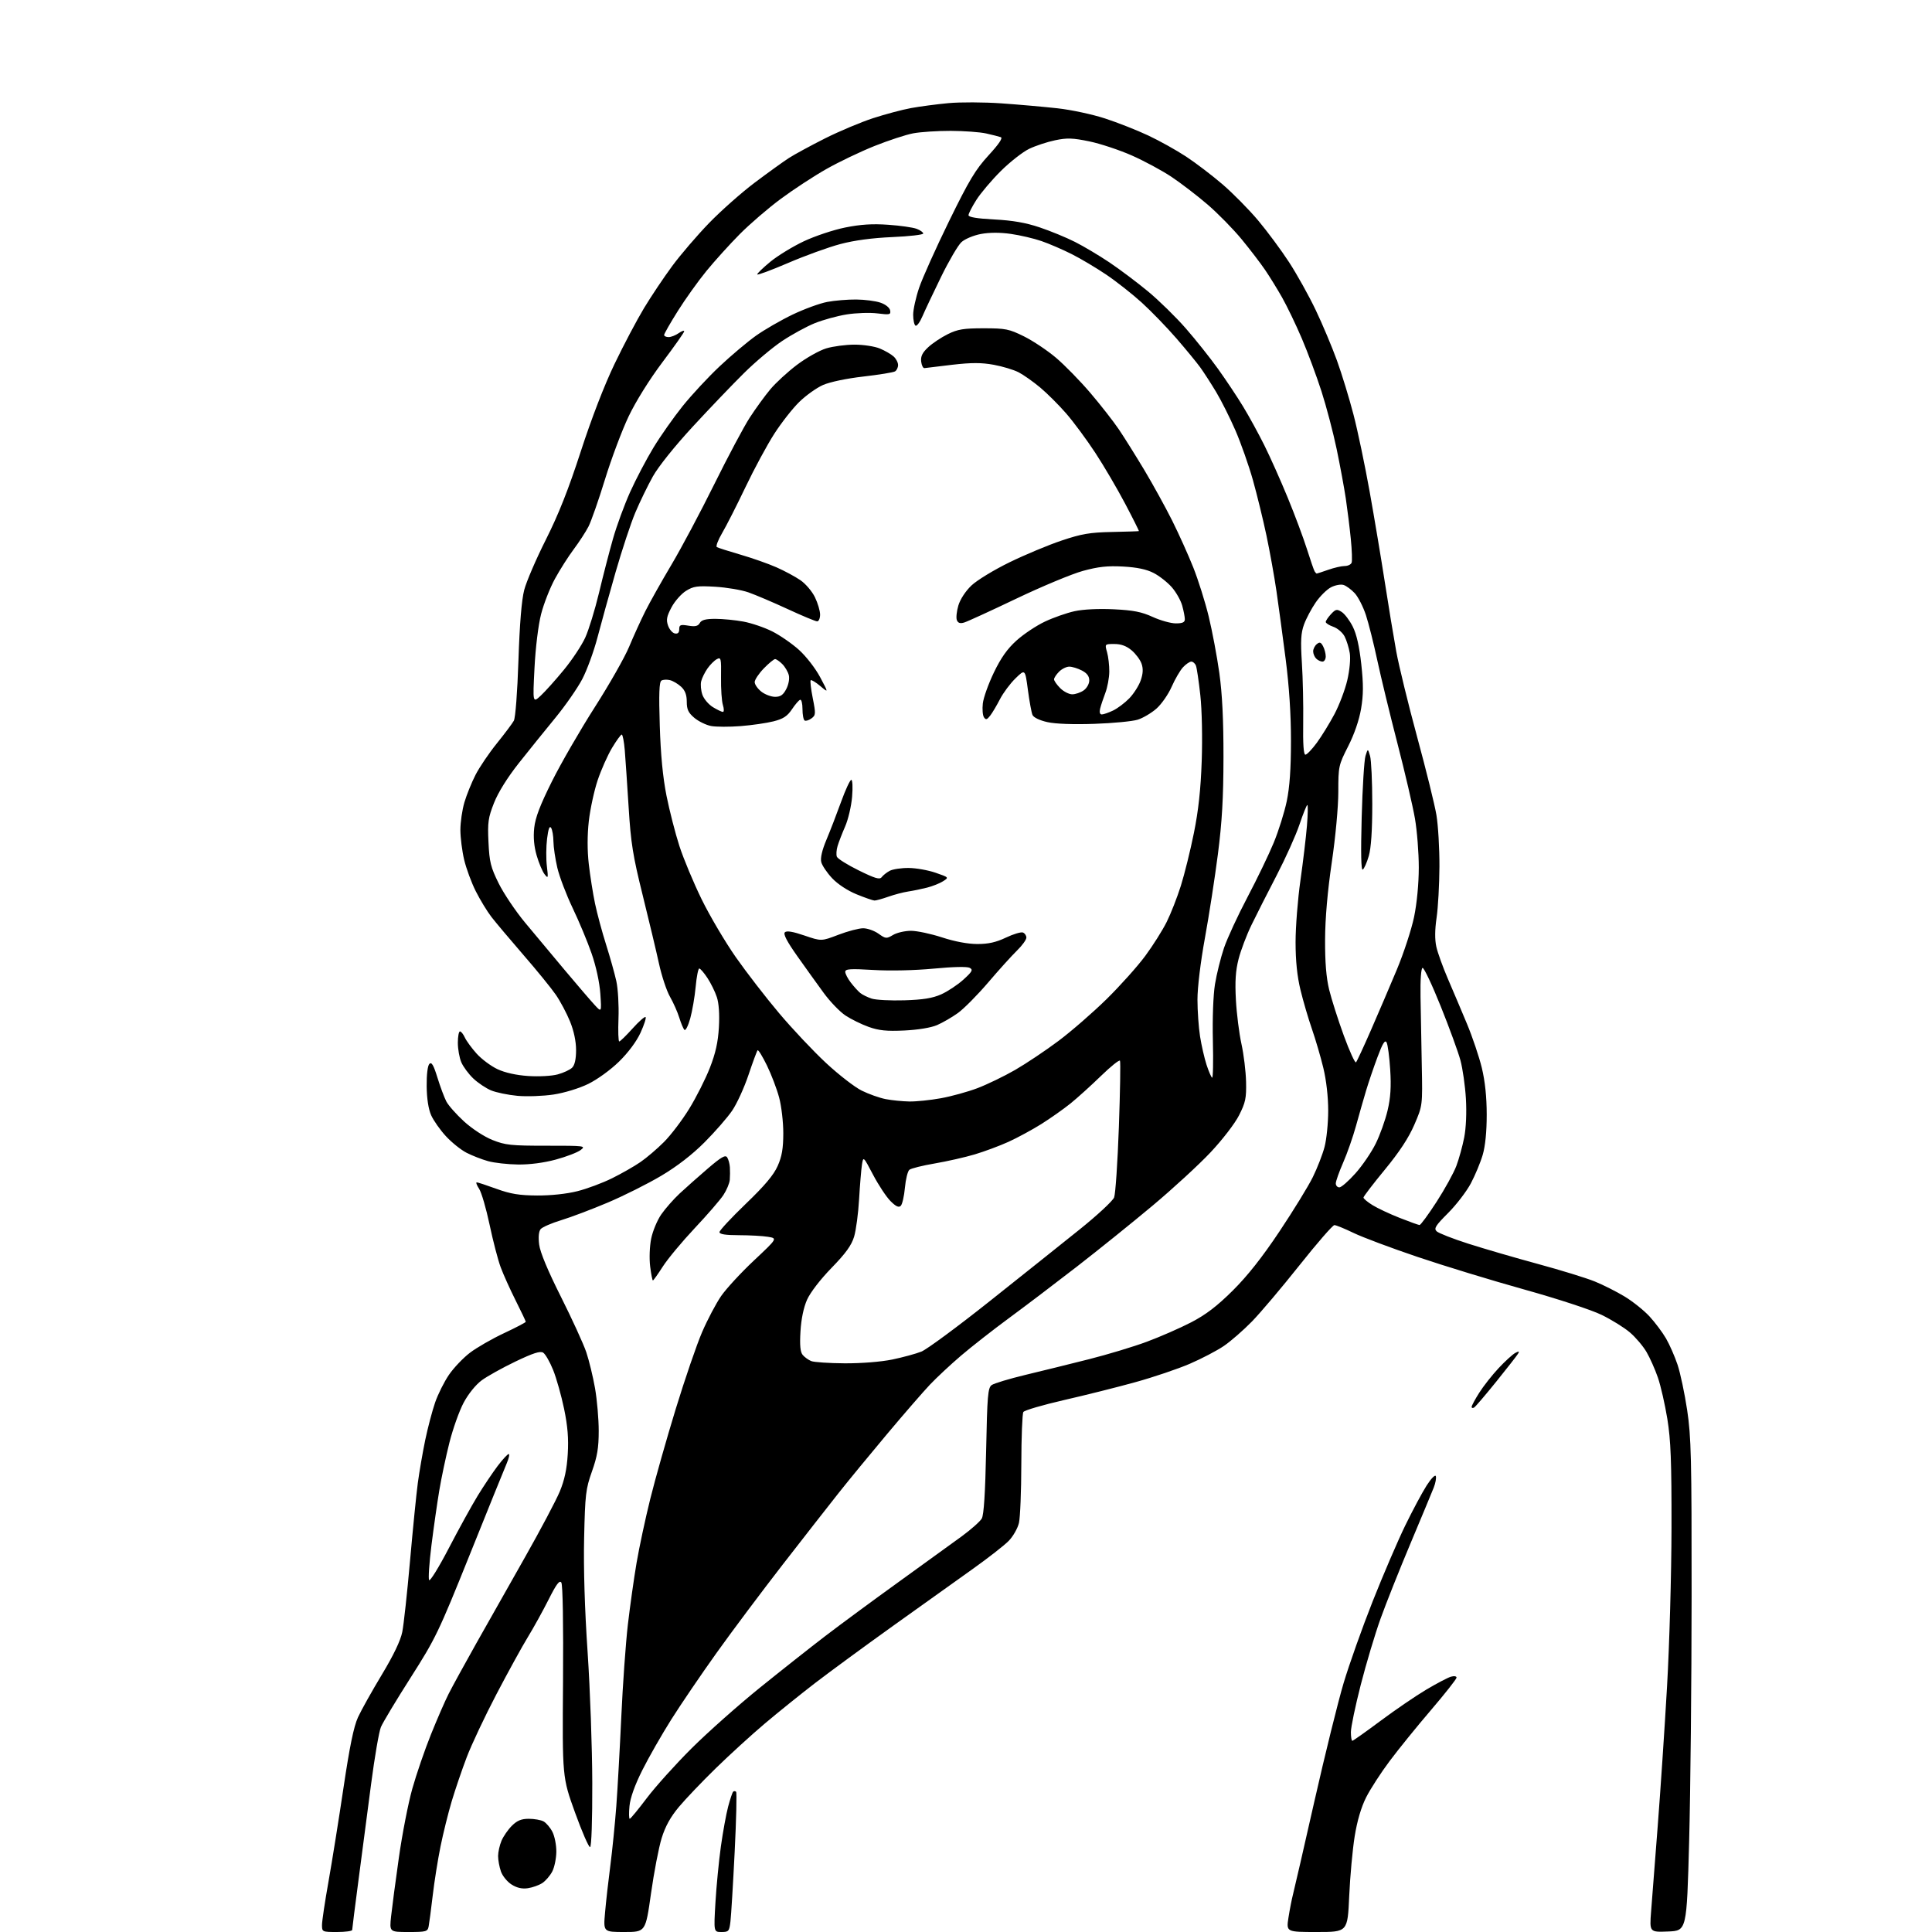<?xml version="1.0" encoding="UTF-8" standalone="no"?>
<svg 
  version="1.1" 
  xmlns="http://www.w3.org/2000/svg" 
  xmlns:xlink="http://www.w3.org/1999/xlink" 
  xmlns:svg="http://www.w3.org/2000/svg"
  xmlns:rdf="http://www.w3.org/1999/02/22-rdf-syntax-ns#"
  xmlns:cc="http://creativecommons.org/ns#"
  xmlns:dc="http://purl.org/dc/elements/1.1/"
  viewBox="0 0 768 768"
  width="768"
  height="768"
>
<style>svg {background-color: white; }</style>"
<path stroke="none" fill="black" fill-rule="evenodd" d="M134.00,768.00C128.10,768.00 128.00,767.95 128.00,765.21C128.00,763.68 129.16,755.91 130.58,747.96C131.99,740.01 134.68,723.21 136.55,710.64C138.99,694.27 140.62,686.33 142.31,682.64C143.61,679.81 147.87,672.20 151.77,665.73C156.43,658.00 159.23,652.16 159.91,648.73C160.49,645.85 161.87,633.15 162.99,620.50C164.11,607.85 165.50,593.90 166.09,589.50C166.68,585.10 168.00,577.45 169.02,572.50C170.05,567.55 171.83,560.80 172.97,557.50C174.11,554.20 176.59,549.24 178.48,546.49C180.37,543.73 184.12,539.79 186.81,537.74C189.51,535.69 195.60,532.18 200.35,529.96C205.11,527.73 209.00,525.69 209.00,525.43C209.00,525.17 207.19,521.36 204.98,516.96C202.77,512.56 200.08,506.60 199.02,503.73C197.95,500.85 195.97,493.25 194.62,486.84C193.27,480.43 191.40,474.02 190.47,472.59C189.53,471.17 189.10,470.00 189.51,470.00C189.92,470.00 193.46,471.16 197.38,472.59C202.98,474.62 206.42,475.18 213.50,475.23C218.96,475.26 225.26,474.59 229.50,473.52C233.35,472.56 239.59,470.23 243.36,468.35C247.13,466.48 252.20,463.59 254.61,461.92C257.03,460.26 261.23,456.68 263.94,453.96C266.66,451.24 271.17,445.31 273.96,440.77C276.76,436.23 280.45,428.91 282.17,424.51C284.45,418.68 285.43,414.29 285.77,408.38C286.07,403.25 285.77,398.82 284.96,396.38C284.26,394.24 282.57,390.81 281.21,388.75C279.85,386.69 278.39,385.00 277.97,385.00C277.55,385.00 276.90,388.26 276.54,392.25C276.17,396.24 275.19,401.92 274.37,404.88C273.54,407.84 272.50,409.87 272.05,409.38C271.61,408.90 270.69,406.70 270.01,404.50C269.33,402.30 267.68,398.58 266.34,396.24C265.00,393.90 263.04,388.00 261.97,383.11C260.91,378.23 257.98,365.97 255.48,355.87C251.58,340.17 250.77,335.10 249.90,321.00C249.33,311.93 248.64,301.69 248.36,298.25C248.07,294.81 247.53,292.00 247.15,292.00C246.78,292.00 245.04,294.39 243.29,297.31C241.54,300.24 238.97,306.01 237.58,310.15C236.19,314.29 234.62,321.58 234.07,326.34C233.44,331.95 233.43,337.99 234.05,343.47C234.58,348.13 235.70,355.21 236.54,359.22C237.38,363.22 239.36,370.55 240.93,375.50C242.50,380.45 244.33,386.98 245.00,390.02C245.67,393.06 246.05,399.70 245.86,404.77C245.66,409.85 245.80,414.00 246.16,414.00C246.52,414.00 248.89,411.69 251.44,408.86C253.98,406.03 256.31,403.98 256.63,404.30C256.95,404.61 256.04,407.42 254.62,410.53C253.03,414.00 249.74,418.42 246.09,421.99C242.71,425.30 237.43,429.12 233.83,430.88C230.18,432.66 224.33,434.44 220.00,435.10C215.88,435.72 209.43,435.95 205.69,435.61C201.94,435.26 197.22,434.28 195.19,433.44C193.16,432.59 189.98,430.46 188.13,428.70C186.28,426.94 184.14,424.05 183.38,422.28C182.62,420.51 182.00,417.02 182.00,414.53C182.00,412.04 182.38,410.00 182.84,410.00C183.30,410.00 184.18,411.10 184.79,412.45C185.41,413.79 187.52,416.67 189.48,418.85C191.45,421.03 195.17,423.80 197.75,425.01C200.73,426.41 205.20,427.41 209.97,427.73C214.22,428.01 219.33,427.74 221.70,427.09C224.02,426.46 226.61,425.25 227.45,424.40C228.47,423.39 229.00,420.99 229.00,417.41C229.00,413.97 228.12,409.79 226.60,406.06C225.28,402.81 222.74,398.03 220.95,395.43C219.17,392.84 213.37,385.71 208.07,379.61C202.78,373.50 197.05,366.70 195.35,364.50C193.65,362.30 190.85,357.69 189.12,354.26C187.39,350.83 185.32,345.20 184.51,341.76C183.69,338.32 183.02,332.99 183.01,329.93C183.01,326.87 183.73,321.92 184.61,318.93C185.50,315.94 187.49,311.02 189.04,308.00C190.59,304.98 194.40,299.35 197.51,295.50C200.62,291.65 203.65,287.60 204.26,286.50C204.89,285.35 205.67,275.14 206.09,262.50C206.57,247.95 207.35,238.47 208.39,234.50C209.25,231.20 213.12,222.20 217.00,214.50C222.03,204.50 226.00,194.47 230.89,179.39C235.14,166.31 240.24,153.09 244.31,144.64C247.91,137.14 253.18,127.17 256.01,122.48C258.84,117.79 263.89,110.25 267.23,105.73C270.57,101.20 277.18,93.51 281.90,88.63C286.63,83.76 294.77,76.55 300.00,72.61C305.23,68.68 311.35,64.27 313.60,62.81C315.86,61.36 322.33,57.85 327.97,55.01C333.61,52.18 342.19,48.57 347.02,46.99C351.85,45.42 358.66,43.60 362.15,42.96C365.64,42.32 372.32,41.44 377.00,41.00C381.68,40.56 391.12,40.60 398.00,41.08C404.88,41.56 414.95,42.45 420.38,43.05C425.82,43.65 434.31,45.47 439.26,47.09C444.21,48.70 451.93,51.74 456.40,53.84C460.88,55.94 467.68,59.73 471.52,62.26C475.36,64.79 481.88,69.76 486.00,73.30C490.12,76.85 496.48,83.29 500.12,87.62C503.76,91.96 509.30,99.43 512.43,104.24C515.56,109.05 520.32,117.60 523.01,123.24C525.71,128.88 529.50,137.91 531.45,143.29C533.40,148.67 536.36,158.35 538.03,164.79C539.71,171.23 542.60,185.05 544.47,195.50C546.34,205.95 549.05,222.15 550.50,231.50C551.94,240.85 553.99,253.23 555.04,259.01C556.10,264.78 559.84,280.08 563.35,293.01C566.87,305.93 570.31,319.86 571.00,323.97C571.69,328.09 572.23,337.31 572.20,344.47C572.16,351.64 571.66,360.77 571.07,364.77C570.36,369.61 570.33,373.49 570.97,376.37C571.51,378.76 573.57,384.48 575.56,389.10C577.55,393.72 580.97,401.77 583.15,407.00C585.33,412.23 587.98,420.10 589.05,424.50C590.33,429.81 590.99,436.06 590.99,443.07C591.00,449.83 590.42,455.60 589.40,459.07C588.53,462.06 586.41,467.14 584.70,470.38C582.99,473.61 578.91,478.93 575.65,482.19C570.61,487.23 569.92,488.34 571.10,489.47C571.87,490.20 577.53,492.42 583.69,494.39C589.84,496.36 602.30,499.99 611.37,502.45C620.44,504.91 630.60,508.04 633.94,509.40C637.29,510.76 642.66,513.47 645.87,515.42C649.09,517.38 653.52,520.92 655.71,523.30C657.90,525.68 660.86,529.62 662.27,532.06C663.69,534.50 665.75,539.21 666.86,542.52C667.96,545.83 669.68,553.93 670.67,560.52C672.27,571.11 672.47,579.71 672.44,634.50C672.43,668.60 671.98,712.48 671.46,732.00C670.50,767.50 670.50,767.50 663.10,767.80C655.70,768.09 655.70,768.09 656.34,759.80C656.69,755.23 657.87,740.02 658.96,726.00C660.05,711.98 661.72,687.00 662.67,670.50C663.62,653.95 664.42,625.71 664.45,607.50C664.49,580.92 664.16,572.46 662.79,564.00C661.84,558.23 660.16,550.84 659.03,547.58C657.91,544.32 655.87,539.75 654.50,537.41C653.13,535.08 650.18,531.60 647.93,529.68C645.69,527.75 640.62,524.61 636.66,522.68C632.62,520.70 619.21,516.31 605.99,512.62C593.07,509.02 573.94,503.18 563.49,499.64C553.03,496.11 541.59,491.82 538.06,490.11C534.53,488.40 531.10,487.00 530.44,487.00C529.78,487.00 523.53,494.19 516.55,502.98C509.57,511.76 501.08,521.81 497.68,525.30C494.28,528.78 489.25,533.17 486.50,535.04C483.75,536.91 477.65,540.10 472.95,542.13C468.25,544.15 458.57,547.43 451.45,549.40C444.33,551.38 431.54,554.59 423.04,556.53C414.53,558.48 407.23,560.62 406.80,561.29C406.38,561.95 406.01,571.27 405.99,582.00C405.97,592.73 405.55,603.24 405.05,605.37C404.56,607.50 402.74,610.70 401.01,612.49C399.29,614.27 392.84,619.30 386.69,623.68C380.53,628.05 366.27,638.23 355.00,646.31C343.73,654.38 329.77,664.62 324.00,669.05C318.23,673.49 309.23,680.74 304.00,685.16C298.77,689.58 290.05,697.54 284.60,702.85C279.16,708.16 272.54,715.09 269.89,718.26C266.52,722.28 264.46,726.02 263.01,730.71C261.87,734.40 259.97,744.30 258.78,752.71C256.62,768.00 256.62,768.00 248.23,768.00C239.83,768.00 239.83,768.00 240.52,760.25C240.89,755.99 241.84,747.55 242.63,741.50C243.41,735.45 244.47,724.88 244.99,718.00C245.50,711.12 246.39,695.09 246.98,682.36C247.56,669.63 248.73,653.20 249.58,645.86C250.44,638.51 251.99,627.45 253.04,621.29C254.09,615.12 256.55,603.64 258.50,595.79C260.45,587.93 265.01,571.84 268.63,560.03C272.25,548.22 276.95,534.51 279.08,529.57C281.21,524.63 284.62,518.17 286.65,515.21C288.69,512.26 294.57,505.89 299.71,501.06C309.07,492.27 309.07,492.27 305.29,491.65C303.20,491.30 298.01,491.02 293.75,491.01C288.37,491.00 286.00,490.63 286.00,489.79C286.00,489.13 290.71,484.07 296.46,478.54C303.96,471.34 307.54,467.09 309.13,463.50C310.82,459.71 311.36,456.57 311.37,450.50C311.38,446.10 310.64,439.71 309.72,436.30C308.81,432.88 306.63,427.14 304.87,423.54C303.11,419.94 301.45,417.22 301.16,417.50C300.88,417.78 299.26,422.17 297.55,427.26C295.85,432.34 292.92,438.75 291.04,441.50C289.17,444.25 284.23,449.91 280.07,454.08C275.15,459.01 269.12,463.67 262.85,467.39C257.55,470.54 248.02,475.32 241.67,478.01C235.32,480.70 226.97,483.86 223.12,485.03C219.26,486.20 215.58,487.81 214.92,488.59C214.16,489.51 213.95,491.73 214.33,494.76C214.72,497.82 217.79,505.17 222.98,515.50C227.40,524.30 231.93,534.20 233.05,537.50C234.16,540.80 235.73,547.27 236.54,551.88C237.34,556.49 238.00,564.11 238.00,568.81C238.00,575.53 237.43,578.96 235.31,584.92C232.84,591.88 232.59,594.04 232.20,611.35C231.93,623.46 232.43,639.72 233.59,656.85C234.58,671.51 235.41,694.86 235.44,708.74C235.48,723.59 235.12,734.09 234.57,734.24C234.05,734.38 231.36,728.20 228.58,720.50C223.53,706.50 223.53,706.50 223.81,668.50C223.98,645.55 223.71,629.94 223.14,629.09C222.42,628.03 221.17,629.69 218.08,635.84C215.82,640.33 212.11,647.04 209.84,650.75C207.56,654.46 201.94,664.70 197.33,673.50C192.73,682.30 187.42,693.55 185.54,698.50C183.65,703.45 180.97,711.33 179.57,716.00C178.18,720.67 176.17,728.77 175.11,734.00C174.05,739.23 172.65,748.00 172.01,753.50C171.36,759.00 170.64,764.51 170.40,765.75C169.99,767.85 169.45,768.00 162.38,768.00C154.80,768.00 154.80,768.00 155.47,761.75C155.84,758.31 157.22,747.85 158.55,738.50C159.87,729.15 162.28,716.77 163.91,711.00C165.54,705.23 168.86,695.54 171.31,689.47C173.75,683.40 176.92,676.11 178.37,673.27C179.81,670.42 184.73,661.44 189.31,653.30C193.90,645.16 202.64,629.68 208.76,618.90C214.87,608.11 221.06,596.41 222.52,592.90C224.41,588.35 225.33,584.04 225.69,578.00C226.06,571.78 225.67,566.96 224.23,560.00C223.14,554.77 221.19,547.84 219.88,544.59C218.57,541.35 216.79,538.24 215.91,537.70C214.73,536.97 211.92,537.87 204.91,541.23C199.74,543.71 193.69,547.07 191.47,548.71C189.09,550.47 186.16,554.11 184.30,557.60C182.57,560.84 180.02,568.00 178.64,573.50C177.25,579.00 175.44,587.55 174.62,592.50C173.79,597.45 172.39,607.25 171.51,614.27C170.63,621.29 170.21,627.52 170.58,628.12C170.94,628.72 174.49,622.97 178.45,615.35C182.41,607.73 187.58,598.35 189.94,594.50C192.30,590.65 195.85,585.36 197.82,582.75C199.80,580.14 201.77,578.00 202.22,578.00C202.66,578.00 202.30,579.69 201.41,581.75C200.52,583.81 193.92,600.12 186.74,618.00C174.34,648.85 173.15,651.33 163.24,666.87C157.50,675.87 152.18,684.72 151.42,686.53C150.66,688.35 148.91,698.53 147.52,709.17C146.14,719.80 143.88,737.02 142.50,747.43C141.13,757.84 140.00,766.72 140.00,767.18C140.00,767.63 137.30,768.00 134.00,768.00zM286.79,768.00C283.71,768.00 283.71,768.00 284.40,756.25C284.78,749.79 285.76,739.77 286.56,734.00C287.37,728.23 288.67,721.09 289.45,718.15C290.23,715.20 291.13,712.54 291.44,712.23C291.75,711.92 292.27,711.94 292.61,712.27C292.94,712.60 292.68,723.37 292.04,736.19C291.40,749.01 290.65,761.41 290.37,763.75C289.91,767.72 289.68,768.00 286.79,768.00zM523.50,768.00C511.30,768.00 511.30,768.00 512.19,762.25C512.68,759.09 513.50,754.92 514.00,753.00C514.51,751.08 518.33,734.42 522.50,716.00C526.67,697.58 531.90,676.42 534.12,669.00C536.34,661.58 541.54,646.95 545.68,636.50C549.82,626.05 555.62,612.55 558.56,606.50C561.51,600.45 565.36,593.25 567.12,590.50C568.93,587.68 570.52,586.07 570.76,586.80C571.00,587.52 570.64,589.54 569.95,591.30C569.26,593.06 565.10,603.05 560.71,613.50C556.31,623.95 550.94,637.45 548.77,643.50C546.60,649.55 543.06,661.37 540.91,669.78C538.76,678.18 537.00,686.62 537.00,688.53C537.00,690.44 537.26,692.00 537.57,692.00C537.88,692.00 542.91,688.44 548.76,684.08C554.60,679.73 562.78,674.14 566.94,671.67C571.10,669.20 575.51,666.88 576.75,666.52C578.03,666.15 579.00,666.30 579.00,666.88C579.00,667.44 574.45,673.20 568.90,679.70C563.34,686.19 555.93,695.33 552.44,700.00C548.94,704.67 544.71,711.20 543.05,714.50C541.09,718.39 539.49,723.84 538.50,730.00C537.66,735.23 536.68,745.91 536.33,753.75C535.69,768.00 535.69,768.00 523.50,768.00zM209.86,750.59C207.56,750.94 205.51,750.48 203.38,749.14C201.67,748.07 199.75,745.73 199.13,743.94C198.51,742.16 198.00,739.40 198.00,737.82C198.00,736.23 198.61,733.49 199.36,731.72C200.11,729.95 201.97,727.26 203.50,725.75C205.58,723.69 207.26,723.00 210.20,723.00C212.36,723.00 215.00,723.46 216.06,724.03C217.11,724.60 218.70,726.46 219.58,728.16C220.47,729.87 221.17,733.43 221.15,736.07C221.13,738.71 220.41,742.25 219.54,743.93C218.67,745.61 216.89,747.68 215.58,748.54C214.28,749.39 211.70,750.32 209.86,750.59zM250.33,723.00C250.65,723.00 253.71,719.29 257.13,714.75C260.56,710.21 268.57,701.32 274.93,694.98C281.29,688.65 293.48,677.83 302.00,670.94C310.52,664.06 322.23,654.81 328.00,650.40C333.77,645.98 346.82,636.36 357.00,629.02C367.18,621.68 378.55,613.45 382.28,610.73C386.00,608.00 389.60,604.81 390.27,603.64C391.10,602.19 391.65,593.51 392.00,576.67C392.44,554.81 392.70,551.69 394.20,550.59C395.14,549.91 401.21,548.08 407.70,546.52C414.19,544.97 425.52,542.17 432.88,540.31C440.25,538.45 450.60,535.33 455.88,533.36C461.17,531.40 469.10,527.93 473.50,525.65C479.37,522.60 483.77,519.24 490.06,513.00C495.93,507.16 501.75,499.79 508.63,489.48C514.14,481.22 520.10,471.52 521.86,467.93C523.63,464.34 525.73,458.95 526.52,455.95C527.32,452.95 527.98,446.45 527.98,441.50C527.98,435.99 527.23,429.40 526.04,424.50C524.98,420.10 522.93,413.12 521.50,409.00C520.07,404.88 518.02,397.90 516.96,393.50C515.64,388.06 515.01,381.97 515.01,374.50C515.01,368.45 515.88,357.43 516.94,350.00C517.99,342.57 519.16,332.79 519.53,328.25C519.90,323.71 519.97,320.00 519.69,320.00C519.40,320.00 518.00,323.49 516.57,327.75C515.14,332.01 511.04,341.12 507.47,348.00C503.89,354.88 499.40,363.74 497.48,367.70C495.55,371.67 493.25,377.74 492.36,381.20C491.16,385.88 490.89,390.07 491.29,397.50C491.59,403.00 492.59,410.88 493.50,415.00C494.41,419.12 495.23,425.88 495.33,430.00C495.48,436.53 495.12,438.26 492.54,443.35C490.87,446.65 485.92,453.07 481.19,458.10C476.58,463.00 466.21,472.53 458.15,479.28C450.09,486.03 436.52,496.95 428.00,503.56C419.48,510.16 407.33,519.38 401.00,524.03C394.68,528.69 386.13,535.38 382.00,538.91C377.88,542.43 372.33,547.61 369.67,550.41C367.02,553.21 359.37,562.02 352.67,570.00C345.97,577.98 337.28,588.55 333.36,593.50C329.44,598.45 319.42,611.27 311.09,622.00C302.77,632.73 290.95,648.50 284.84,657.06C278.73,665.61 270.62,677.54 266.82,683.56C263.03,689.58 257.85,698.63 255.32,703.69C252.33,709.65 250.55,714.65 250.23,717.94C249.96,720.72 250.01,723.00 250.33,723.00zM586.00,559.50C585.45,559.84 585.00,559.73 585.00,559.25C585.00,558.78 586.36,556.25 588.02,553.64C589.67,551.02 593.14,546.62 595.72,543.86C598.30,541.10 601.28,538.39 602.33,537.82C603.84,537.02 604.07,537.08 603.43,538.15C602.99,538.89 599.11,543.86 594.81,549.19C590.51,554.52 586.55,559.16 586.00,559.50zM335.79,541.94C342.43,541.97 350.23,541.35 354.71,540.43C358.90,539.56 364.10,538.14 366.27,537.28C368.43,536.41 380.62,527.42 393.35,517.30C406.08,507.18 422.22,494.31 429.20,488.70C436.19,483.09 442.34,477.38 442.88,476.00C443.42,474.62 444.27,462.02 444.77,448.00C445.27,433.98 445.47,422.12 445.21,421.65C444.96,421.18 441.55,423.91 437.63,427.72C433.71,431.53 428.25,436.46 425.50,438.68C422.75,440.89 417.53,444.57 413.90,446.85C410.27,449.12 404.42,452.29 400.90,453.89C397.38,455.49 391.35,457.73 387.50,458.88C383.65,460.03 376.49,461.65 371.60,462.49C366.70,463.32 362.15,464.46 361.49,465.01C360.82,465.56 360.03,468.76 359.72,472.12C359.42,475.48 358.67,478.73 358.07,479.33C357.27,480.13 356.15,479.61 353.98,477.44C352.33,475.79 349.23,471.10 347.08,467.02C343.17,459.59 343.17,459.59 342.63,463.05C342.34,464.95 341.83,471.11 341.50,476.74C341.18,482.37 340.28,489.06 339.52,491.60C338.48,495.04 336.19,498.22 330.55,504.01C326.11,508.57 322.09,513.80 320.82,516.65C319.45,519.72 318.49,524.34 318.20,529.24C317.87,534.82 318.12,537.44 319.09,538.61C319.83,539.50 321.35,540.59 322.47,541.05C323.58,541.50 329.58,541.90 335.79,541.94zM259.54,509.00C259.32,509.00 258.83,506.49 258.45,503.43C258.06,500.29 258.23,495.48 258.85,492.40C259.45,489.40 261.27,485.04 262.88,482.72C264.50,480.40 267.77,476.68 270.16,474.45C272.55,472.22 277.58,467.76 281.34,464.53C286.73,459.91 288.37,458.97 289.07,460.09C289.57,460.86 290.05,462.62 290.14,464.00C290.23,465.38 290.21,467.62 290.10,469.00C289.98,470.38 288.85,473.08 287.58,475.02C286.32,476.95 281.17,482.90 276.15,488.23C271.13,493.57 265.43,500.42 263.48,503.47C261.53,506.51 259.76,509.00 259.54,509.00zM564.29,486.97C564.72,486.98 567.77,482.84 571.06,477.75C574.35,472.66 577.89,466.23 578.93,463.45C579.97,460.68 581.37,455.61 582.04,452.18C582.78,448.42 583.05,442.30 582.72,436.73C582.42,431.65 581.44,424.80 580.55,421.50C579.66,418.20 576.13,408.52 572.70,400.00C569.28,391.48 566.03,384.61 565.49,384.75C564.90,384.91 564.57,389.52 564.68,396.25C564.78,402.44 565.01,414.70 565.18,423.50C565.50,439.50 565.50,439.50 562.22,447.09C559.97,452.31 556.30,457.90 550.47,464.98C545.81,470.64 542.00,475.62 542.00,476.05C542.00,476.48 543.62,477.84 545.60,479.06C547.58,480.29 552.42,482.56 556.35,484.11C560.28,485.66 563.85,486.95 564.29,486.97zM532.42,472.00C533.20,472.00 536.09,469.48 538.83,466.40C541.58,463.32 545.20,458.00 546.88,454.58C548.57,451.17 550.68,445.25 551.58,441.44C552.78,436.34 553.06,432.04 552.63,425.20C552.31,420.09 551.66,415.22 551.19,414.37C550.55,413.23 549.61,414.75 547.59,420.17C546.08,424.20 544.04,430.20 543.05,433.50C542.06,436.80 540.26,443.10 539.05,447.50C537.84,451.90 535.53,458.50 533.92,462.17C532.32,465.83 531.00,469.55 531.00,470.42C531.00,471.29 531.64,472.00 532.42,472.00zM205.93,462.91C201.84,462.86 196.47,462.26 194.00,461.57C191.53,460.88 187.68,459.38 185.46,458.24C183.23,457.10 179.54,454.14 177.25,451.65C174.96,449.17 172.32,445.42 171.39,443.32C170.31,440.89 169.66,436.70 169.61,431.79C169.56,427.16 169.99,423.61 170.69,422.91C171.56,422.04 172.34,423.35 173.88,428.34C175.00,431.97 176.59,436.23 177.41,437.82C178.23,439.41 181.40,442.99 184.45,445.78C187.65,448.70 192.45,451.84 195.75,453.16C200.90,455.21 203.14,455.45 217.29,455.44C232.50,455.43 233.00,455.49 230.79,457.17C229.53,458.12 225.09,459.83 220.93,460.95C216.22,462.23 210.56,462.97 205.93,462.91zM361.50,437.86C364.25,437.90 369.88,437.32 374.00,436.57C378.12,435.83 384.65,434.03 388.50,432.58C392.35,431.12 399.10,427.86 403.50,425.33C407.90,422.79 415.68,417.59 420.79,413.76C425.89,409.94 434.49,402.46 439.90,397.15C445.30,391.84 452.21,384.12 455.25,380.00C458.30,375.88 462.13,369.80 463.77,366.50C465.42,363.20 467.95,356.74 469.40,352.14C470.85,347.54 473.19,338.09 474.59,331.14C476.40,322.19 477.31,313.82 477.70,302.50C478.02,293.32 477.79,282.19 477.15,276.38C476.54,270.81 475.76,265.53 475.41,264.63C475.07,263.73 474.24,263.00 473.57,263.00C472.90,263.00 471.41,264.01 470.26,265.25C469.11,266.49 467.08,269.98 465.75,273.00C464.42,276.03 461.69,279.94 459.69,281.70C457.69,283.45 454.35,285.43 452.28,286.08C450.20,286.74 442.43,287.49 435.00,287.74C426.68,288.03 419.53,287.77 416.34,287.05C413.26,286.36 410.87,285.21 410.43,284.20C410.03,283.26 409.20,278.77 408.60,274.22C407.50,265.93 407.50,265.93 403.67,269.66C401.56,271.71 398.79,275.44 397.50,277.94C396.21,280.45 394.46,283.40 393.60,284.50C392.33,286.13 391.87,286.24 391.13,285.12C390.63,284.37 390.43,281.89 390.69,279.62C390.94,277.36 392.92,271.83 395.08,267.34C397.90,261.48 400.45,257.88 404.11,254.59C406.92,252.06 411.98,248.69 415.36,247.10C418.74,245.50 424.05,243.64 427.16,242.96C430.58,242.21 436.71,241.91 442.71,242.20C450.52,242.58 453.80,243.22 458.21,245.24C461.29,246.65 465.42,247.80 467.40,247.80C470.08,247.80 471.00,247.38 470.99,246.15C470.99,245.24 470.52,242.80 469.94,240.72C469.36,238.65 467.50,235.36 465.79,233.41C464.08,231.47 460.85,228.93 458.59,227.77C455.77,226.31 451.99,225.52 446.45,225.21C440.23,224.87 436.59,225.27 430.45,226.95C426.08,228.15 414.18,233.11 404.00,237.97C393.83,242.83 384.49,247.11 383.25,247.47C381.65,247.94 380.81,247.66 380.36,246.49C380.01,245.59 380.29,242.97 380.97,240.67C381.71,238.21 383.83,234.96 386.17,232.74C388.34,230.67 395.15,226.52 401.31,223.52C407.46,220.52 416.77,216.63 422.00,214.88C429.95,212.21 433.21,211.65 442.00,211.47C447.77,211.35 452.60,211.19 452.72,211.12C452.84,211.06 450.40,206.16 447.28,200.25C444.17,194.34 438.82,185.22 435.40,180.00C431.97,174.78 426.77,167.74 423.84,164.37C420.90,160.99 416.25,156.35 413.50,154.05C410.75,151.75 406.90,149.03 404.95,148.01C402.99,146.99 398.51,145.64 394.99,145.00C390.12,144.12 386.18,144.12 378.54,145.00C373.02,145.64 368.05,146.24 367.50,146.33C366.95,146.43 366.36,145.25 366.18,143.72C365.94,141.65 366.66,140.19 368.95,138.05C370.65,136.46 374.17,134.11 376.77,132.83C380.72,130.88 383.07,130.50 391.02,130.50C399.72,130.50 401.10,130.78 407.02,133.70C410.58,135.46 416.32,139.29 419.76,142.20C423.21,145.12 429.36,151.42 433.44,156.20C437.52,160.99 442.62,167.51 444.77,170.70C446.93,173.89 451.48,181.17 454.90,186.87C458.31,192.58 463.27,201.58 465.92,206.87C468.57,212.17 472.35,220.56 474.33,225.53C476.31,230.49 479.07,239.27 480.47,245.03C481.87,250.79 483.78,260.90 484.70,267.50C485.86,275.78 486.37,286.17 486.35,301.00C486.33,317.12 485.78,326.75 484.14,339.50C482.94,348.85 480.62,363.86 478.98,372.85C477.24,382.38 476.00,392.61 476.01,397.35C476.01,401.83 476.48,408.43 477.04,412.00C477.61,415.57 478.76,420.63 479.61,423.24C480.46,425.84 481.46,428.17 481.83,428.40C482.20,428.63 482.34,422.04 482.14,413.76C481.93,404.95 482.27,395.61 482.97,391.27C483.63,387.19 485.25,380.69 486.56,376.81C487.88,372.94 492.08,363.86 495.89,356.64C499.70,349.41 504.39,339.68 506.32,335.00C508.25,330.32 510.58,322.90 511.50,318.50C512.66,312.96 513.18,305.58 513.18,294.50C513.19,283.99 512.46,272.84 511.07,262.00C509.90,252.93 508.26,240.78 507.42,235.02C506.58,229.25 504.79,219.31 503.45,212.93C502.10,206.55 499.67,196.61 498.05,190.83C496.42,185.05 493.31,176.21 491.13,171.17C488.95,166.14 485.47,159.21 483.40,155.76C481.32,152.32 478.49,147.93 477.09,146.00C475.69,144.07 471.44,138.90 467.63,134.50C463.82,130.10 457.62,123.70 453.86,120.28C450.09,116.86 443.74,111.86 439.75,109.17C435.76,106.48 429.58,102.80 426.00,101.00C422.43,99.20 417.03,96.87 414.00,95.83C410.98,94.78 405.49,93.50 401.82,92.98C397.48,92.36 393.28,92.38 389.87,93.02C386.95,93.58 383.52,95.02 382.18,96.26C380.84,97.49 377.22,103.67 374.12,110.00C371.03,116.33 367.67,123.42 366.67,125.76C365.67,128.10 364.43,129.77 363.92,129.45C363.42,129.14 363.00,127.19 363.00,125.12C363.00,123.04 364.07,118.20 365.38,114.36C366.69,110.51 372.03,98.62 377.26,87.93C385.23,71.65 387.77,67.41 392.97,61.75C397.06,57.30 398.72,54.84 397.84,54.53C397.10,54.27 394.48,53.60 392.00,53.05C389.52,52.50 383.17,52.04 377.89,52.02C372.60,52.01 365.90,52.45 363.00,53.00C360.10,53.55 353.18,55.82 347.62,58.04C342.05,60.27 333.45,64.38 328.50,67.19C323.55,69.99 315.40,75.32 310.39,79.04C305.37,82.75 298.01,89.09 294.02,93.12C290.03,97.15 284.08,103.73 280.80,107.74C277.52,111.75 272.40,118.92 269.42,123.67C266.44,128.42 264.00,132.69 264.00,133.15C264.00,133.62 264.80,134.00 265.78,134.00C266.76,134.00 268.56,133.30 269.78,132.44C271.00,131.59 271.99,131.25 271.98,131.69C271.98,132.14 268.08,137.68 263.32,144.00C258.17,150.85 252.75,159.54 249.90,165.50C247.28,171.00 243.05,182.25 240.51,190.50C237.98,198.75 235.01,207.22 233.93,209.32C232.85,211.42 230.21,215.47 228.08,218.32C225.94,221.17 222.58,226.46 220.60,230.08C218.62,233.69 216.15,240.02 215.09,244.13C213.98,248.49 212.88,257.44 212.47,265.55C211.76,279.50 211.76,279.50 214.99,276.50C216.76,274.85 220.89,270.25 224.15,266.27C227.42,262.30 231.23,256.55 232.63,253.49C234.03,250.43 236.49,242.43 238.10,235.72C239.70,229.00 242.21,219.29 243.68,214.14C245.14,209.00 248.21,200.65 250.48,195.60C252.76,190.54 256.93,182.60 259.75,177.95C262.57,173.30 267.81,165.86 271.39,161.40C274.97,156.95 281.57,149.84 286.07,145.62C290.56,141.39 297.03,135.94 300.44,133.50C303.85,131.07 310.44,127.27 315.07,125.05C319.71,122.83 325.92,120.56 328.89,120.01C331.85,119.45 337.02,119.03 340.39,119.06C343.75,119.09 348.07,119.65 349.99,120.31C352.01,121.00 353.63,122.29 353.84,123.38C354.16,125.09 353.72,125.20 348.78,124.58C345.81,124.21 340.31,124.39 336.57,124.99C332.84,125.59 327.12,127.16 323.86,128.48C320.61,129.80 314.80,132.97 310.95,135.53C307.11,138.09 300.25,143.85 295.72,148.34C291.18,152.83 282.02,162.40 275.36,169.62C268.23,177.34 261.71,185.48 259.51,189.42C257.46,193.09 254.32,199.56 252.53,203.80C250.75,208.03 247.22,218.70 244.69,227.50C242.16,236.30 238.92,247.98 237.49,253.46C236.05,258.95 233.34,266.37 231.45,269.97C229.56,273.57 224.75,280.49 220.76,285.35C216.76,290.21 210.24,298.31 206.25,303.34C201.71,309.08 198.03,314.99 196.38,319.17C194.05,325.07 193.80,326.88 194.18,334.83C194.55,342.68 195.07,344.76 198.24,351.16C200.24,355.20 204.94,362.19 208.69,366.71C212.43,371.22 219.55,379.74 224.50,385.64C229.45,391.54 234.77,397.74 236.33,399.43C239.15,402.50 239.15,402.50 238.64,395.00C238.32,390.47 236.95,384.13 235.16,379.00C233.54,374.32 230.15,366.21 227.64,360.97C225.13,355.72 222.39,348.52 221.55,344.97C220.72,341.41 220.02,336.70 220.00,334.50C219.98,332.30 219.57,329.87 219.08,329.09C218.46,328.12 217.96,329.46 217.47,333.39C217.08,336.53 217.04,341.44 217.39,344.30C217.97,349.14 217.91,349.36 216.46,347.50C215.61,346.40 214.20,343.06 213.34,340.09C212.28,336.46 211.96,332.83 212.36,329.09C212.80,324.99 214.70,320.03 219.46,310.50C223.03,303.35 230.68,290.12 236.45,281.09C242.22,272.07 248.36,261.27 250.09,257.09C251.83,252.92 254.73,246.55 256.53,242.95C258.34,239.35 263.02,231.03 266.93,224.45C270.84,217.88 278.49,203.50 283.93,192.50C289.37,181.50 295.72,169.57 298.04,166.00C300.36,162.43 304.03,157.37 306.20,154.78C308.37,152.18 313.15,147.79 316.82,145.02C320.49,142.25 325.72,139.31 328.43,138.49C331.14,137.67 336.22,137.00 339.71,137.00C343.21,137.00 347.72,137.69 349.75,138.54C351.77,139.38 354.23,140.80 355.21,141.69C356.20,142.58 357.00,144.11 357.00,145.10C357.00,146.08 356.46,147.22 355.79,147.63C355.13,148.04 349.47,148.96 343.21,149.68C336.54,150.44 329.89,151.84 327.16,153.04C324.60,154.17 320.34,157.21 317.70,159.80C315.05,162.38 310.59,168.09 307.77,172.47C304.95,176.86 299.80,186.39 296.34,193.65C292.87,200.91 288.70,209.12 287.06,211.90C285.43,214.67 284.48,217.18 284.96,217.48C285.44,217.77 289.65,219.12 294.31,220.47C298.97,221.82 305.41,224.09 308.64,225.51C311.86,226.93 316.17,229.25 318.21,230.66C320.26,232.07 322.85,235.12 323.96,237.43C325.08,239.74 326.00,242.84 326.00,244.32C326.00,245.79 325.47,247.00 324.83,247.00C324.19,247.00 318.90,244.80 313.08,242.10C307.26,239.41 300.25,236.43 297.50,235.47C294.75,234.51 288.82,233.51 284.32,233.24C277.21,232.82 275.68,233.03 272.71,234.87C270.83,236.04 268.22,238.99 266.93,241.43C265.02,245.03 264.76,246.41 265.56,248.68C266.10,250.22 267.32,251.63 268.27,251.81C269.45,252.04 270.00,251.50 270.00,250.14C270.00,248.38 270.47,248.20 273.63,248.71C276.38,249.16 277.47,248.91 278.18,247.65C278.85,246.44 280.51,246.00 284.37,246.00C287.26,246.00 292.28,246.49 295.52,247.09C298.76,247.69 303.92,249.45 306.99,251.00C310.07,252.55 314.85,255.85 317.62,258.35C320.43,260.88 324.14,265.66 326.02,269.19C329.38,275.50 329.38,275.50 326.07,272.71C324.24,271.17 322.53,270.14 322.26,270.41C321.99,270.68 322.36,273.90 323.09,277.56C324.32,283.76 324.28,284.32 322.56,285.58C321.54,286.33 320.32,286.70 319.85,286.41C319.38,286.12 319.00,284.07 319.00,281.86C319.00,279.64 318.58,277.98 318.06,278.17C317.54,278.35 316.06,280.07 314.78,282.00C312.95,284.72 311.32,285.78 307.46,286.75C304.73,287.44 298.85,288.29 294.39,288.64C289.92,288.99 284.65,288.97 282.67,288.60C280.68,288.22 277.70,286.77 276.03,285.37C273.62,283.34 273.00,282.03 273.00,278.95C273.00,276.23 272.34,274.46 270.77,273.00C269.54,271.86 267.54,270.67 266.33,270.37C265.11,270.06 263.58,270.14 262.92,270.55C262.05,271.09 261.87,275.75 262.27,288.39C262.62,299.95 263.49,309.01 264.94,316.30C266.13,322.24 268.43,331.24 270.07,336.30C271.71,341.36 275.69,350.90 278.92,357.50C282.15,364.10 288.27,374.45 292.50,380.50C296.74,386.55 304.48,396.57 309.71,402.76C314.93,408.96 323.32,417.86 328.35,422.54C333.38,427.22 339.77,432.17 342.55,433.54C345.32,434.91 349.60,436.43 352.05,436.91C354.50,437.39 358.75,437.81 361.50,437.86zM539.04,422.28C539.42,421.85 542.09,416.10 544.97,409.50C547.86,402.90 552.47,392.10 555.24,385.50C558.00,378.90 561.09,369.45 562.12,364.50C563.24,359.07 563.98,351.28 563.99,344.88C563.99,339.04 563.31,330.27 562.46,325.38C561.62,320.50 558.49,307.05 555.50,295.50C552.51,283.95 548.92,269.10 547.50,262.50C546.09,255.90 544.05,247.79 542.97,244.49C541.88,241.18 539.88,237.28 538.53,235.81C537.17,234.35 535.17,232.87 534.08,232.53C532.99,232.18 530.75,232.60 529.10,233.45C527.45,234.30 524.70,237.02 523.01,239.49C521.31,241.96 519.22,245.90 518.37,248.24C517.13,251.64 516.96,254.72 517.52,263.50C517.91,269.55 518.14,280.24 518.04,287.25C517.91,295.73 518.20,300.00 518.91,300.00C519.50,300.00 521.55,297.86 523.47,295.25C525.38,292.64 528.53,287.52 530.46,283.89C532.39,280.25 534.69,274.17 535.57,270.39C536.50,266.39 536.91,261.88 536.56,259.65C536.22,257.52 535.29,254.54 534.50,253.00C533.71,251.47 531.70,249.74 530.03,249.16C528.36,248.58 527.00,247.72 527.00,247.24C527.00,246.77 527.94,245.37 529.09,244.13C530.96,242.13 531.42,242.03 533.34,243.26C534.53,244.01 536.51,246.64 537.74,249.08C539.25,252.07 540.36,256.98 541.13,264.02C542.01,272.10 541.99,276.16 541.05,281.74C540.28,286.27 538.36,291.86 535.91,296.67C532.11,304.16 532.00,304.66 532.00,314.75C532.00,320.72 530.90,332.65 529.40,342.82C527.71,354.34 526.78,365.03 526.74,373.50C526.70,382.48 527.20,388.64 528.36,393.41C529.29,397.20 531.91,405.43 534.19,411.68C536.48,417.94 538.66,422.70 539.04,422.28zM359.50,409.64C352.45,409.97 349.37,409.66 345.31,408.21C342.46,407.19 338.31,405.15 336.09,403.68C333.87,402.21 329.99,398.19 327.47,394.75C324.95,391.31 320.21,384.71 316.93,380.07C312.84,374.29 311.29,371.31 311.99,370.61C312.70,369.90 315.14,370.30 319.76,371.88C326.50,374.18 326.50,374.18 333.27,371.59C337.00,370.16 341.43,369.00 343.12,369.00C344.81,369.00 347.55,369.97 349.21,371.15C352.08,373.19 352.37,373.22 355.02,371.65C356.55,370.74 359.76,370.01 362.15,370.01C364.54,370.02 370.10,371.20 374.50,372.64C379.51,374.28 384.74,375.26 388.50,375.26C392.87,375.27 395.96,374.58 399.88,372.71C402.83,371.31 405.87,370.40 406.63,370.69C407.38,370.98 408.00,371.89 408.00,372.72C408.00,373.55 406.31,375.88 404.25,377.89C402.19,379.90 397.03,385.60 392.80,390.57C388.56,395.53 383.16,400.98 380.80,402.68C378.43,404.38 374.70,406.54 372.50,407.49C370.09,408.53 364.92,409.38 359.50,409.64zM359.50,397.64C366.92,397.41 370.69,396.80 374.12,395.28C376.66,394.15 380.63,391.52 382.94,389.44C386.49,386.22 386.88,385.51 385.50,384.74C384.50,384.18 378.97,384.30 371.19,385.04C363.67,385.75 353.92,385.98 347.25,385.58C337.94,385.03 336.00,385.16 336.00,386.32C336.00,387.10 337.00,389.03 338.23,390.62C339.45,392.20 341.14,394.06 341.98,394.74C342.81,395.42 344.85,396.42 346.50,396.96C348.15,397.50 354.00,397.81 359.50,397.64zM347.62,357.98C347.01,357.96 343.80,356.85 340.50,355.50C336.92,354.04 333.01,351.47 330.79,349.11C328.75,346.94 326.80,344.05 326.46,342.69C326.06,341.08 326.78,337.97 328.51,333.85C329.98,330.36 332.60,323.57 334.34,318.76C336.08,313.95 337.90,310.01 338.40,310.01C338.89,310.00 339.04,313.02 338.72,316.75C338.41,320.46 337.17,325.75 335.97,328.50C334.77,331.25 333.41,334.76 332.95,336.31C332.48,337.85 332.36,339.76 332.66,340.55C332.96,341.34 336.88,343.80 341.36,346.00C347.92,349.23 349.69,349.75 350.50,348.67C351.05,347.93 352.48,346.80 353.68,346.16C354.89,345.52 358.26,345.01 361.18,345.03C364.11,345.05 368.92,345.90 371.88,346.92C377.25,348.78 377.26,348.79 374.88,350.31C373.57,351.15 370.70,352.29 368.50,352.85C366.30,353.41 362.93,354.10 361.00,354.39C359.07,354.68 355.53,355.61 353.12,356.46C350.72,357.30 348.24,357.99 347.62,357.98zM541.72,345.67C541.05,346.09 540.91,339.14 541.29,324.90C541.61,313.13 542.29,302.15 542.80,300.50C543.74,297.50 543.74,297.50 544.62,300.50C545.10,302.15 545.50,310.70 545.50,319.50C545.50,330.18 545.04,337.09 544.11,340.28C543.35,342.90 542.27,345.33 541.72,345.67zM437.98,284.00C438.65,284.00 440.66,283.31 442.44,282.46C444.22,281.62 447.14,279.42 448.92,277.59C450.69,275.75 452.74,272.54 453.46,270.44C454.39,267.75 454.48,265.81 453.79,263.83C453.25,262.28 451.47,259.89 449.83,258.51C447.77,256.78 445.65,256.00 442.99,256.00C439.14,256.00 439.14,256.00 440.07,259.24C440.58,261.03 440.98,264.51 440.96,266.99C440.93,269.47 440.22,273.30 439.37,275.50C438.53,277.70 437.60,280.51 437.30,281.75C436.97,283.14 437.23,284.00 437.98,284.00zM287.36,283.00C287.84,283.00 287.84,281.78 287.36,280.25C286.89,278.74 286.55,273.80 286.62,269.28C286.73,261.66 286.61,261.14 284.94,262.03C283.95,262.56 282.28,264.23 281.22,265.75C280.17,267.26 279.04,269.54 278.73,270.82C278.41,272.09 278.63,274.50 279.21,276.16C279.79,277.83 281.67,280.04 283.38,281.09C285.10,282.14 286.89,282.99 287.36,283.00zM308.11,277.00C310.27,277.00 311.33,276.26 312.56,273.89C313.49,272.09 313.91,269.77 313.56,268.37C313.22,267.04 312.06,265.06 310.97,263.97C309.89,262.89 308.60,262.00 308.11,262.00C307.63,262.00 305.60,263.67 303.61,265.72C301.63,267.77 300.00,270.21 300.00,271.15C300.00,272.09 301.19,273.79 302.63,274.93C304.08,276.07 306.55,277.00 308.11,277.00zM426.23,276.00C427.51,276.00 429.56,275.30 430.78,274.44C432.03,273.56 433.00,271.83 433.00,270.47C433.00,268.80 432.08,267.58 430.05,266.53C428.43,265.69 426.18,265.00 425.05,265.00C423.92,265.00 422.10,265.90 421.00,267.00C419.90,268.10 419.00,269.47 419.00,270.05C419.00,270.62 420.10,272.20 421.45,273.55C422.80,274.90 424.95,276.00 426.23,276.00zM525.70,263.00C524.99,263.00 523.86,262.46 523.20,261.80C522.54,261.14 522.00,259.85 522.00,258.92C522.00,258.00 522.64,256.71 523.43,256.06C524.57,255.11 525.08,255.27 525.93,256.87C526.52,257.97 527.00,259.80 527.00,260.93C527.00,262.07 526.41,263.00 525.70,263.00zM523.43,228.00C523.61,228.00 525.66,227.32 528.00,226.50C530.34,225.68 533.27,225.00 534.52,225.00C535.77,225.00 537.01,224.41 537.29,223.69C537.56,222.98 537.42,218.70 536.96,214.18C536.51,209.67 535.62,202.49 534.99,198.24C534.35,193.98 532.71,185.10 531.34,178.50C529.96,171.90 527.24,161.55 525.29,155.50C523.34,149.45 519.82,140.00 517.47,134.50C515.12,129.00 511.61,121.71 509.68,118.30C507.75,114.89 504.70,109.94 502.90,107.30C501.11,104.66 496.91,99.17 493.57,95.11C490.23,91.05 484.12,84.82 480.00,81.28C475.88,77.74 469.43,72.80 465.67,70.29C461.92,67.79 454.81,63.96 449.89,61.79C444.96,59.62 437.37,57.10 433.02,56.20C426.42,54.84 424.16,54.76 419.42,55.76C416.29,56.41 411.66,57.94 409.12,59.16C406.58,60.38 401.52,64.34 397.87,67.96C394.22,71.59 389.83,76.77 388.12,79.47C386.40,82.18 385.00,84.91 385.00,85.55C385.00,86.32 388.44,86.89 395.25,87.24C402.55,87.62 407.74,88.52 413.29,90.39C417.58,91.83 423.88,94.42 427.29,96.15C430.71,97.87 436.88,101.54 441.00,104.30C445.12,107.07 452.05,112.27 456.39,115.87C460.73,119.47 467.48,126.08 471.39,130.56C475.30,135.04 481.05,142.26 484.16,146.60C487.28,150.95 491.75,157.65 494.09,161.50C496.44,165.35 500.26,172.32 502.59,177.00C504.92,181.68 509.11,191.06 511.90,197.86C514.70,204.66 518.12,213.83 519.52,218.25C520.91,222.67 522.30,226.67 522.59,227.14C522.88,227.61 523.26,228.00 523.43,228.00zM313.25,104.55C306.51,107.44 301.00,109.48 301.00,109.08C301.00,108.68 303.36,106.41 306.25,104.03C309.14,101.66 315.10,98.01 319.50,95.93C323.90,93.85 331.31,91.38 335.97,90.44C342.12,89.20 346.80,88.90 353.10,89.35C357.87,89.68 362.95,90.41 364.38,90.96C365.82,91.50 367.00,92.35 367.00,92.83C367.00,93.31 361.49,93.95 354.75,94.24C346.71,94.59 339.58,95.54 334.00,97.03C329.32,98.27 319.99,101.65 313.25,104.55z" />

</svg>
